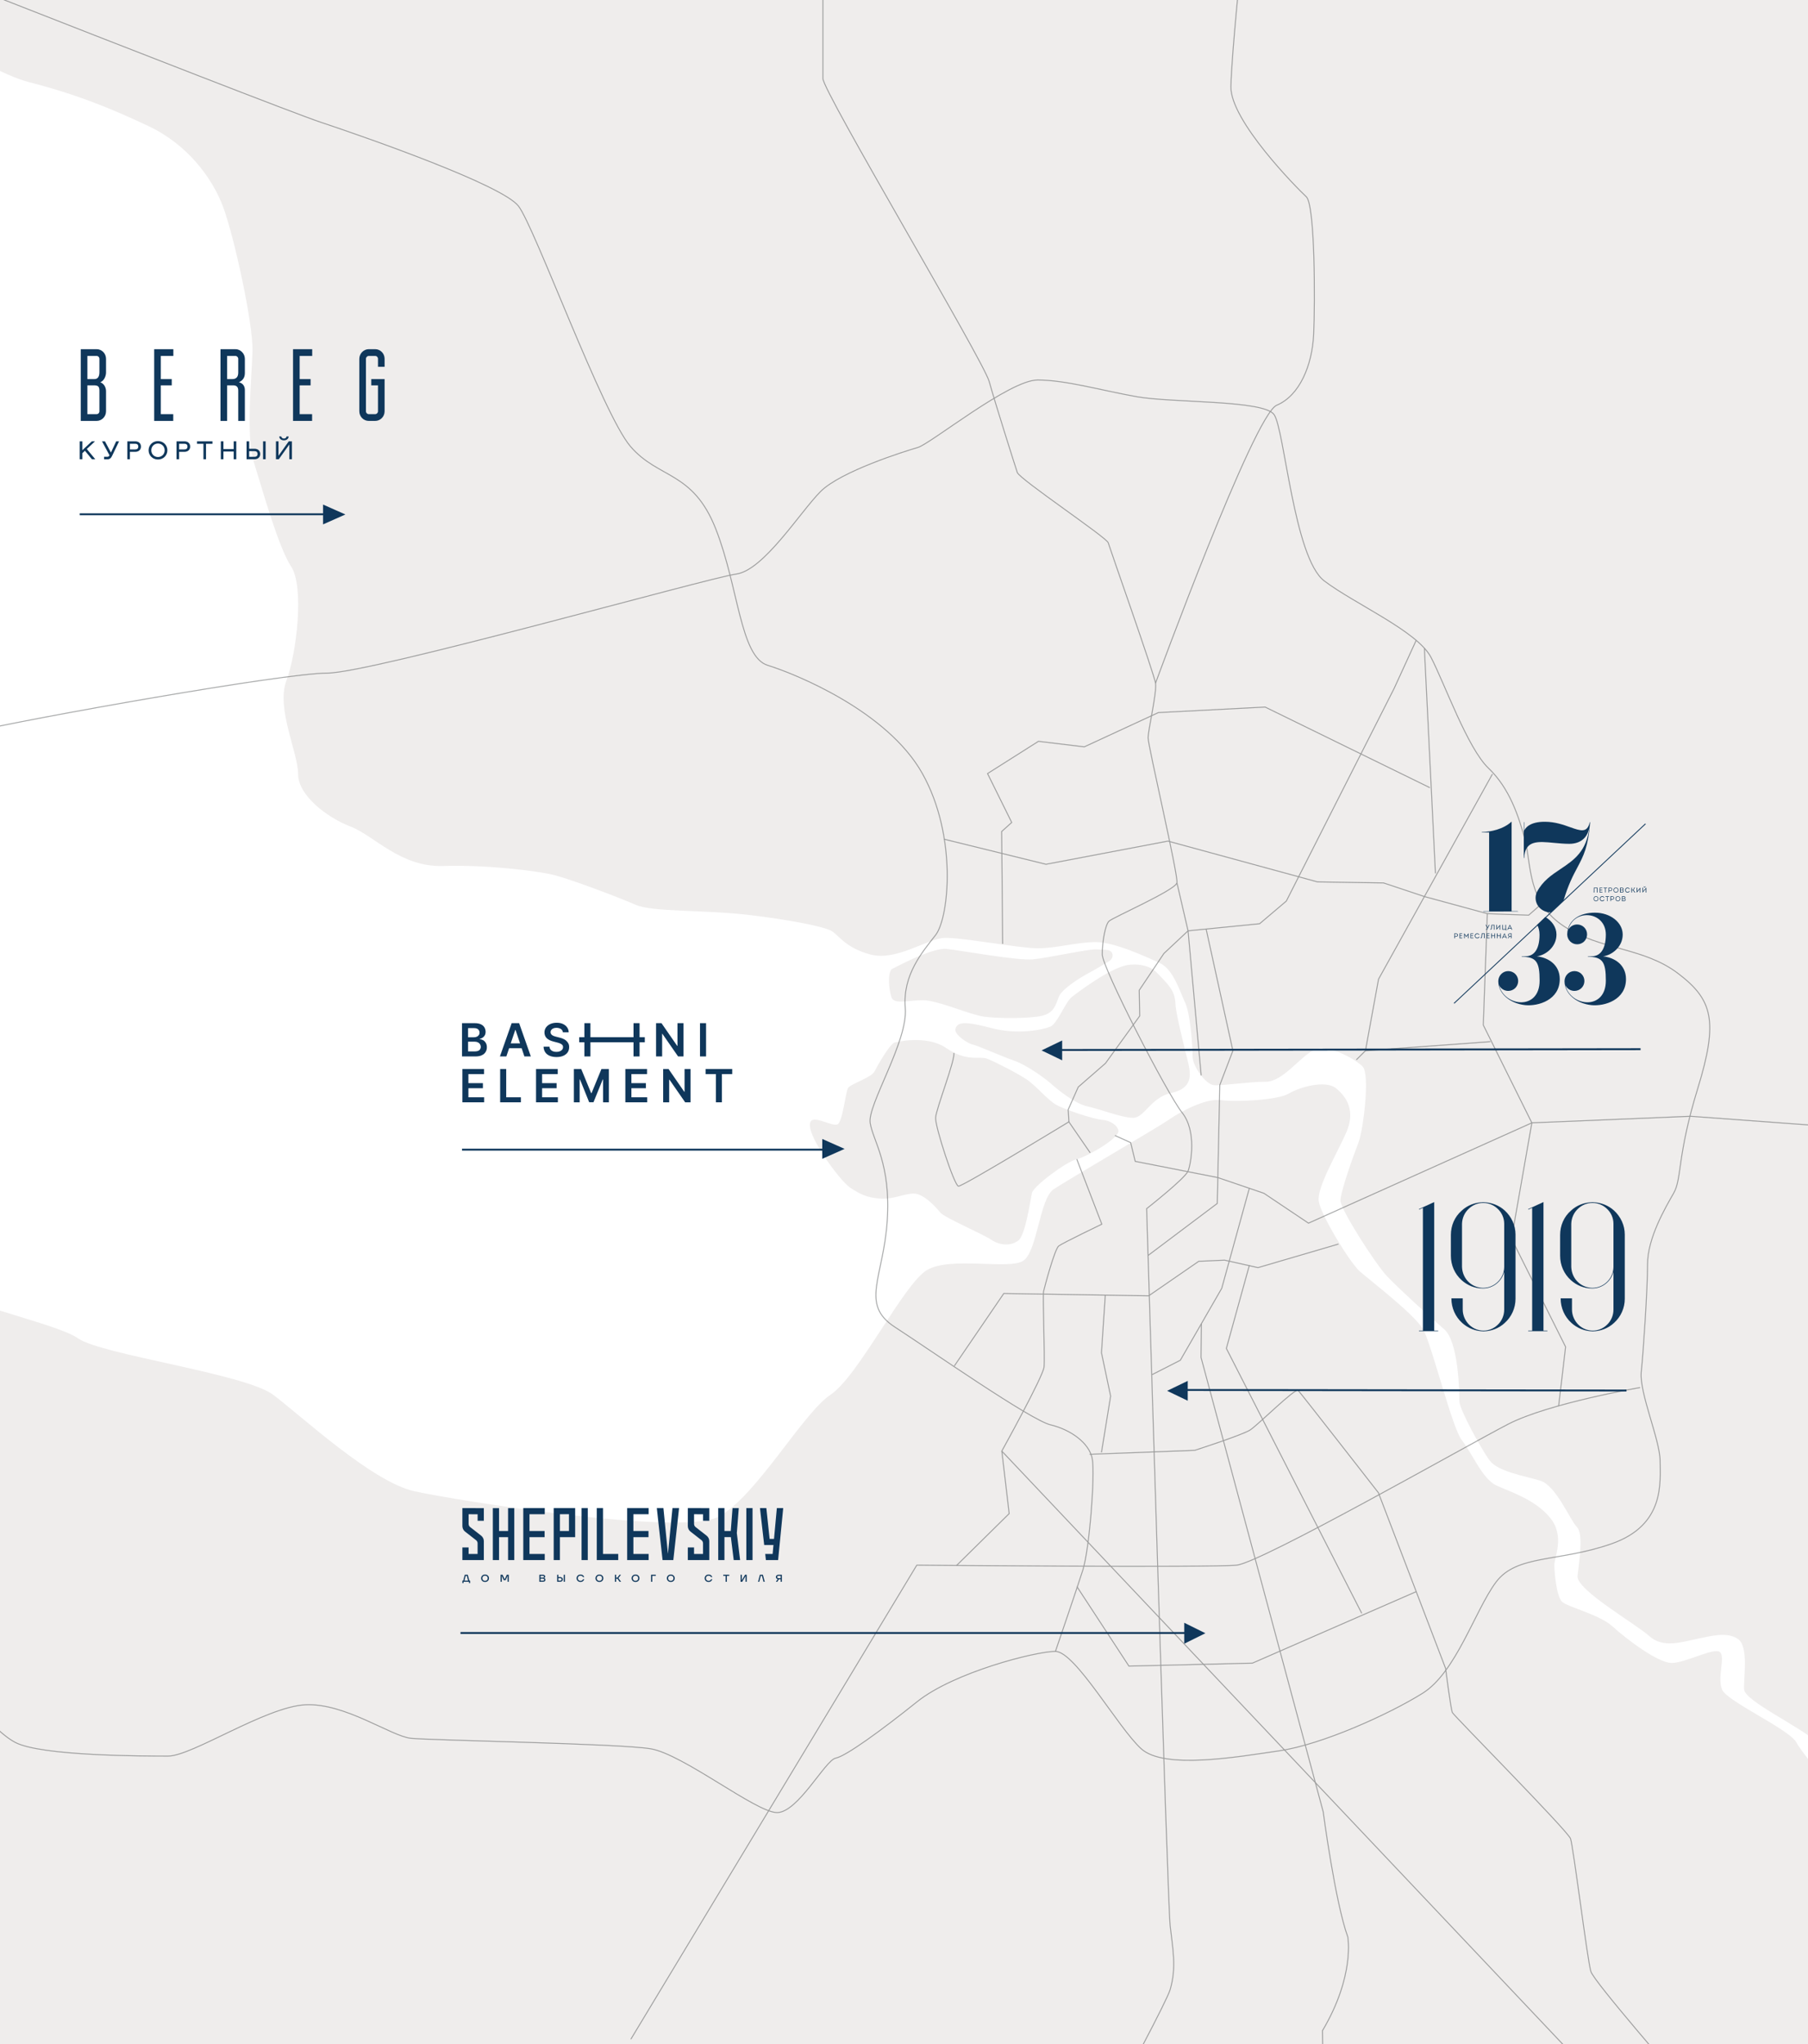 <svg width="958" height="1083" viewBox="0 0 958 1083" fill="none" xmlns="http://www.w3.org/2000/svg">
<rect x="0" y="0" width="958" height="1083" fill="#808080" stroke="none"/>
<g clip-path="url(#clip0_814_1308)">
<rect width="958" height="1083" fill="white"/>
<g opacity="0.5">
<path d="M-810.919 483.5C-810.919 483.5 -678.847 507.175 -651.432 508.426C-624.016 509.677 -559.231 533.353 -529.324 544.559C-499.418 555.776 -391.017 555.777 -372.328 563.25C-353.637 570.725 -318.748 588.177 -303.801 605.618C-288.852 623.058 -258.945 631.784 -248.981 630.544C-239.016 629.293 -186.687 616.836 -159.271 623.069C-131.856 629.304 -79.528 652.979 -53.364 671.671C-27.199 690.363 28.872 700.329 41.328 709.054C53.785 717.78 129.797 727.746 144.746 738.964C159.693 750.181 197.073 785.074 219.507 790.057C241.94 795.041 360.303 813.733 380.234 803.767C400.165 793.8 425.09 748.941 440.037 738.964C454.985 728.998 478.657 680.397 491.126 672.922C503.582 665.447 534.74 672.922 542.213 667.938C549.687 662.956 550.775 635.088 558.313 630.05C565.864 625.023 613.807 597.1 619.523 593.106C625.211 589.11 638.899 581.702 646.885 582.843C654.857 583.984 677.098 582.843 682.8 579.418C688.516 575.994 702.189 572.009 707.891 576.564C713.593 581.13 718.147 588.54 713.594 599.372C709.026 610.206 697.622 629.019 698.757 636.439C699.906 643.847 715.282 668.938 720.43 673.503C725.565 678.069 749.494 696.312 754.062 704.292C758.629 712.271 769.465 756.745 774.586 763.023C779.707 769.301 785.423 783.548 792.827 786.973C800.232 790.397 813.352 794.382 821.324 804.074C829.31 813.765 823.607 825.169 823.607 829.164C823.607 833.16 824.756 845.693 827.607 848.547C830.458 851.401 847.564 855.386 854.401 861.663C861.252 867.943 878.358 881.048 885.763 881.048C893.167 881.048 908.571 872.497 911.422 875.351C914.273 878.205 909.706 889.037 912.557 895.306C915.422 901.572 948.485 916.4 951.89 923.239C955.322 930.077 995.223 977.976 1000.93 980.258C1006.61 982.542 1036.27 987.096 1043.11 991.092C1049.95 995.088 1073.32 1005.92 1076.75 1006.49C1080.17 1007.06 1096.13 1016.75 1104.1 1016.75C1112.09 1016.75 1126.34 1014.47 1134.9 1019.04C1143.45 1023.6 1154.84 1054.39 1161.12 1054.96C1167.41 1055.53 1165.14 1155.59 1165.14 1155.59H-809.92L-810.919 483.522V483.5Z" fill="#DFDBDA"/>
<path d="M1167 1034.26C1167 1034.26 1158.95 1023.63 1153.44 1017.05C1147.95 1010.45 1134.77 999.466 1124.14 999.466C1113.51 999.466 1092.64 1004.23 1087.52 1001.3C1082.4 998.369 1069.2 994.702 1062.98 993.605C1056.76 992.507 1052.73 983.715 1039.54 981.882C1026.36 980.049 1008.4 975.286 1004.37 970.895C1000.34 966.505 973.979 933.171 964.083 924.006C954.201 914.853 924.528 901.298 924.155 895.074C923.795 888.85 926.729 872.364 920.861 868.336C915.007 864.308 906.218 866.876 898.897 868.336C891.575 869.797 881.306 873.463 873.985 866.876C866.677 860.28 835.178 842.334 835.897 835.014C836.631 827.693 839.191 812.667 835.538 809.011C831.884 805.356 824.549 787.038 816.12 784.469C807.692 781.902 793.768 779.705 789.381 773.845C784.994 767.984 773.272 746.734 773.272 742.344C773.272 737.954 772.912 710.843 765.217 704.247C757.522 697.649 740.678 682.273 734.824 676.038C728.956 669.815 710.272 640.871 710.272 636.109C710.272 631.345 717.234 611.927 719.808 605.342C722.368 598.746 726.022 569.078 721.994 565.05C717.967 561.021 703.684 552.965 696.363 556.258C689.041 559.551 679.879 573.106 670.731 573.106C661.569 573.106 647.66 575.301 643.259 574.939C638.858 574.578 631.896 565.05 631.896 559.551C631.896 554.051 630.803 537.204 627.869 530.98C624.935 524.758 621.641 513.398 614.319 510.104C606.998 506.812 590.515 499.118 580.619 499.118C570.732 499.118 559.746 502.41 549.857 502.41C539.968 502.41 509.569 496.549 500.415 496.912C491.263 497.274 475.141 509.369 461.224 505.703C447.308 502.037 444.016 494.717 439.976 492.883C435.949 491.051 421.659 487.758 397.493 484.827C373.314 481.897 345.856 483.367 336.691 479.328C327.539 475.299 302.263 465.773 293.472 463.578C284.68 461.383 257.585 458.078 234.866 458.815C212.159 459.549 198.243 442.702 185.786 437.938C173.33 433.175 157.953 421.452 157.953 410.103C157.953 398.755 146.232 375.31 151.731 360.656C157.23 346.004 161.257 310.838 154.3 300.224C147.341 289.61 138.912 258.833 134.522 244.915C130.132 230.998 133.425 200.233 133.786 185.942C134.149 171.652 124.26 126.233 118.4 110.12C112.539 94.008 98.986 76.424 78.847 66.897C58.707 57.37 40.752 50.049 15.115 43.453C-10.523 36.856 -68.755 -5.631 -99.518 -7.464C-130.281 -9.297 -185.221 -27.605 -205.372 -28.341C-225.511 -29.076 -275.687 -34.202 -285.215 -39.701C-294.741 -45.2 -323.308 -55.451 -347.475 -47.757C-371.652 -40.063 -385.931 -25.048 -400.582 -15.159C-415.234 -5.269 -462.844 -2.339 -473.83 7.188C-484.815 16.715 -503.495 46.01 -521.077 46.383C-538.658 46.745 -614.473 43.815 -644.5 44.924C-674.539 46.021 -810.782 36.867 -810.782 36.867L-812 -226.127L1290.54 -224.908L1291.68 925.269C1291.68 925.269 1484.01 1012.9 1354.65 981.882C1336.59 987.908 1334.58 991.256 1334.58 1001.3C1334.58 1011.34 1211.36 1016.13 1207.35 1020.14C1203.32 1024.16 1181.74 1032.69 1175.23 1032.69C1168.69 1032.69 1167 1034.26 1167 1034.26Z" fill="#DFDBDA"/>
<path d="M472.352 513.551C472.352 513.551 493.732 501.938 501.392 502.728C509.053 503.518 539.146 509.061 547.322 508.271C555.509 507.481 576.578 502.728 581.076 502.991C581.989 503.046 585.754 503.167 586.847 503.331C590.127 503.803 590.446 507.59 587.608 509.292C583.623 511.695 579.083 514.374 576.619 515.668C571.609 518.315 562.633 524.12 561.052 528.083C559.472 532.045 558.681 536.534 552.337 538.114C546.005 539.695 529.104 539.695 521.455 538.641C513.794 537.588 496.904 529.926 488.979 529.926C481.056 529.926 473.669 532.297 472.352 528.346C471.036 524.395 470.245 516.207 472.352 513.562V513.551Z" fill="#DFDBDA"/>
<path d="M597.061 511.323C597.061 511.323 607.261 509.324 613.06 515.395C618.873 521.465 622.568 524.637 622.831 531.759C623.094 538.882 629.959 563.173 630.236 566.345C630.499 569.517 631.813 576.641 620.728 579.022C609.642 581.404 606.473 592.226 600.397 592.226C594.335 592.226 582.446 587.473 576.108 586.156C569.78 584.839 560.397 577.299 557.367 574.544C553.526 571.042 543.747 564.237 537.832 562.129C529.381 559.122 518.034 553.942 515.389 553.416C512.744 552.888 505.489 548.047 506.235 545.173C507.255 541.264 511.427 541.001 525.42 544.701C539.412 548.399 552.879 545.491 556.567 543.91C560.265 542.33 564.544 530.805 567.981 528.159C571.416 525.514 587.29 513.429 597.061 511.323Z" fill="#DFDBDA"/>
<path d="M473.927 552.361C473.927 552.361 490.554 547.872 501.385 555.27C512.207 562.667 519.077 559.495 522.765 560.813C526.463 562.13 538.338 568.21 543.617 571.634C548.896 575.071 554.965 582.72 559.718 585.366C564.469 588.011 579.775 593.027 584.01 593.29C588.231 593.554 592.259 596.276 592.618 599.108C593.13 603.015 576.08 612.827 570.539 614.145C564.997 615.461 547.568 628.402 546.778 632.101C545.987 635.8 543.343 654.284 539.656 657.18C535.956 660.09 530.152 660.09 525.399 656.917C520.646 653.745 500.321 645.041 498.203 642.397C496.096 639.752 489.488 632.364 484.21 632.364C478.931 632.364 473.388 635.536 466.255 635.01C459.132 634.483 455.697 632.639 450.418 629.203C445.14 625.768 425.131 598.877 429.828 593.828C432.166 591.315 441.177 597 443.822 595.671C446.467 594.355 448.047 578.517 449.365 576.398C450.681 574.291 461.777 570.855 463.357 567.683C464.938 564.511 471.282 553.426 473.916 552.372L473.927 552.361Z" fill="#DFDBDA"/>
</g>
<g opacity="0.5">
<path d="M-226.971 663.712C-226.971 663.712 -199.764 526.677 -195.878 508.216C-191.993 489.755 -157.981 405.197 -145.349 404.231C-132.718 403.265 -42.339 394.517 -14.166 387.712C14.018 380.906 150.063 356.617 173.385 356.617C196.707 356.617 375.51 306.083 390.084 304.142C404.659 302.199 424.096 271.104 434.785 260.413C445.475 249.723 479.487 239.033 486.29 237.09C493.095 235.147 534.81 201.33 549.781 201.33C564.75 201.33 583.595 206.873 602.445 210.199C621.295 213.524 669.527 211.866 675.077 219.627C680.613 227.387 685.609 295.58 701.691 307.775C717.76 319.969 751.031 334.392 758.228 348.243C765.438 362.105 777.631 396.482 788.717 407.007C799.803 417.545 804.799 432.516 808.121 445.258C811.442 458.013 809.228 477.968 828.632 490.721C848.035 503.475 870.76 501.807 889.057 515.669C907.353 529.531 910.675 540.617 899.589 576.651C888.517 612.686 891.271 624.331 886.843 632.091C882.414 639.851 872.975 655.93 872.975 669.792C872.975 683.656 870.76 715.814 869.653 726.9C868.546 737.986 879.632 762.934 879.632 774.031C879.632 785.128 882.414 807.847 854.125 817.825C825.85 827.802 803.678 823.368 792.592 838.34C781.507 853.31 771.528 886.018 753.785 897.104C736.042 908.19 700.57 924.269 677.831 927.595C655.106 930.921 616.866 937.572 604.659 926.486C592.466 915.401 569.733 874.921 559.198 874.921C548.661 874.921 505.42 886.007 486.016 901.538C466.613 917.059 448.318 930.373 442.775 931.481C437.233 932.59 422.823 960.314 411.727 960.314C400.632 960.314 361.834 929.264 344.648 926.497C327.461 923.721 228.226 922.063 217.701 920.955C207.166 919.846 182.778 902.109 161.707 903.217C140.647 904.326 101.839 930.382 89.086 930.382C76.334 930.382 22.008 930.382 8.146 923.172C-5.715 915.961 -27.336 886.577 -28.994 876.041C-30.662 865.505 -40.078 817.276 -52.831 807.847C-65.584 798.42 -73.892 787.894 -112.15 786.225C-150.398 784.557 -200.29 747.415 -209.168 741.323C-218.037 735.221 -235.399 703.653 -226.993 663.723L-226.971 663.712Z" stroke="#484B4C" stroke-width="0.5" stroke-miterlimit="10"/>
<path d="M-172.789 -68.865C-172.789 -68.865 143.674 55.997 169.63 64.657C195.585 73.306 266.056 98.034 274.703 109.164C283.351 120.294 319.207 219.198 334.044 236.506C348.884 253.816 367.09 249.393 379.218 280.113C391.345 310.835 392.168 347.946 406.754 352.478C421.34 357 470.134 376.625 488.737 409.827C507.35 443.029 502.817 486.286 495.782 495.34C488.737 504.395 478.178 516.469 479.682 534.074C481.185 551.68 459.565 585.387 461.069 594.937C462.572 604.496 472.131 616.57 470.123 646.742C468.115 676.926 455.537 691.008 474.151 703.082C492.764 715.155 546.081 752.374 556.638 754.888C567.197 757.401 577.256 764.448 578.778 772.999C580.273 781.548 577.269 820.787 573.754 831.85C570.225 842.914 559.229 874.932 559.229 874.932" stroke="#484B4C" stroke-width="0.5" stroke-miterlimit="10"/>
<path d="M536.308 1211.17C536.308 1211.17 616.562 1065.87 620.022 1054.1C623.482 1042.34 621.406 1032.66 620.022 1020.2C618.638 1007.74 607.566 640.346 607.566 640.346C607.566 640.346 627.924 624.365 629.502 620.446C631.066 616.527 634.194 599.295 626.374 589.505C618.527 579.714 584.065 512.739 584.065 505.693C584.065 498.647 585.643 490.03 587.595 488.065C589.546 486.101 622.831 471.613 623.62 467.705C624.409 463.787 608.341 395.253 608.341 390.94C608.341 386.626 613.046 367.045 612.271 361.952C611.482 356.859 587.982 290.279 587.193 287.536C586.418 284.792 540.204 253.851 539.03 250.327C537.855 246.804 527.287 213.514 524.148 202.155C521.009 190.793 436.03 48.623 436.03 41.576V-3.469" stroke="#484B4C" stroke-width="0.5" stroke-miterlimit="10"/>
<path d="M334.264 1080.39L485.773 829.229C485.773 829.229 642.138 830.612 655.272 829.229C668.42 827.845 777.728 765.568 799.166 754.505C820.618 743.441 869.044 735.133 869.044 735.133" stroke="#484B4C" stroke-width="0.5" stroke-miterlimit="10"/>
<path d="M612.271 361.962C612.271 361.962 664.351 219.791 676.489 214.698C688.626 209.605 695.297 193.548 696.072 177.095C696.847 160.642 696.847 108.561 692.156 104.248C687.464 99.934 651.826 63.911 652.213 45.889C652.601 27.878 658.082 -24.214 658.082 -24.214C658.082 -24.214 665.514 -139.746 657.293 -153.85C649.086 -167.955 611.87 -223.569 611.081 -231" stroke="#484B4C" stroke-width="0.5" stroke-miterlimit="10"/>
<path d="M577.353 770.495L633.045 768.399C633.045 768.399 658.206 760.309 662.399 757.62C666.593 754.921 686.356 735.163 687.851 736.657C689.332 738.15 730.367 790.855 730.367 790.855L765.991 883.986C765.991 883.986 768.69 905.543 769.59 907.344C770.476 909.143 830.666 969.928 832.16 974.12C833.655 978.314 841.156 1038.8 842.942 1044.5C844.741 1050.18 889.651 1101.4 891.16 1103.79C892.641 1106.18 873.445 1134.98 873.445 1134.98" stroke="#484B4C" stroke-width="0.5" stroke-miterlimit="10"/>
<path d="M1004.9 1270L530.823 768.794C530.823 768.794 552.674 729.369 553.201 724.277C553.739 719.173 552.4 686.694 552.938 684.281C553.475 681.866 558.842 661.735 560.993 660.122C563.144 658.509 583.816 648.575 583.816 648.575L570.552 614.133" stroke="#484B4C" stroke-width="0.5" stroke-miterlimit="10"/>
<path d="M577.63 610.732L566.355 594.355C566.355 594.355 509.987 628.71 507.837 628.447C505.685 628.183 495.49 597.044 495.753 592.205C496.016 587.363 506.223 561.603 505.411 557.85" stroke="#484B4C" stroke-width="0.5" stroke-miterlimit="10"/>
<path d="M590.777 601.598L599.095 605.364L601.517 615.297L645.265 623.881L669.693 632.2L693.318 648.038L811.677 594.893L895.7 591.402L972.456 597.044L982.656 620.39L995.264 635.427L1016.47 638.379L1051.09 617.174" stroke="#484B4C" stroke-width="0.5" stroke-miterlimit="10"/>
<path d="M505.651 723.716L531.86 685.312L608.659 686.53L635.177 668.244L648.892 667.641L666.566 671.603L709.221 659.102" stroke="#484B4C" stroke-width="0.5" stroke-miterlimit="10"/>
<path d="M610.472 728.283L625.419 720.665L636.588 701.271L647.355 682.568L661.984 629.533" stroke="#484B4C" stroke-width="0.5" stroke-miterlimit="10"/>
<path d="M636.588 701.271L636.381 719.14L701.11 959.864C701.11 959.864 707.421 1007.62 714.134 1026.16C714.134 1026.16 718.078 1046.68 700.723 1075.88L702.37 1191.16" stroke="#484B4C" stroke-width="0.5" stroke-miterlimit="10"/>
<path d="M662.025 670.254L649.805 714.41L721.537 854.738" stroke="#484B4C" stroke-width="0.5" stroke-miterlimit="10"/>
<path d="M750.312 843.299L663.605 881.144L598.183 882.714L570.592 840.545" stroke="#484B4C" stroke-width="0.5" stroke-miterlimit="10"/>
<path d="M530.834 768.795L534.73 801.91L506.744 829.503" stroke="#484B4C" stroke-width="0.5" stroke-miterlimit="10"/>
<path d="M585.656 686.092L583.636 716.714L588.48 739.676L583.636 769.497" stroke="#484B4C" stroke-width="0.5" stroke-miterlimit="10"/>
<path d="M608.424 665.084L644.989 637.589L646.332 574.84L653.265 556.686L639.121 492.346" stroke="#484B4C" stroke-width="0.5" stroke-miterlimit="10"/>
<path d="M566.369 594.355L565.984 587.922L571.318 575.915L585.74 563.359L603.898 538.267L603.635 524.646L616.713 505.154L629.515 493.146L667.423 489.402L681.581 477.395L738.713 364.717L750.463 339.088" stroke="#484B4C" stroke-width="0.5" stroke-miterlimit="10"/>
<path d="M636.463 569.771L629.516 493.147L623.62 467.705" stroke="#484B4C" stroke-width="0.5" stroke-miterlimit="10"/>
<path d="M754.726 343.359L760.594 462.711" stroke="#484B4C" stroke-width="0.5" stroke-miterlimit="10"/>
<path d="M790.779 410.113L730.437 518.774L723.503 556.685L718.687 561.492" stroke="#484B4C" stroke-width="0.5" stroke-miterlimit="10"/>
<path d="M723.489 556.686L789.686 551.879" stroke="#484B4C" stroke-width="0.5" stroke-miterlimit="10"/>
<path d="M788.094 484.07L754.726 474.992L733.094 467.782L698.12 467.243L618.831 445.621L554.233 457.903L500.04 444.557" stroke="#484B4C" stroke-width="0.5" stroke-miterlimit="10"/>
<path d="M531.278 500.081L530.739 440.549L536.073 435.741L523.266 409.838L550.231 392.759L574.516 395.691L613.767 377.535L670.358 374.605L757.661 417.324" stroke="#484B4C" stroke-width="0.5" stroke-miterlimit="10"/>
<path d="M825.863 744.989L829.558 713.575L800.909 656.271L811.677 594.893L785.948 543.075L788.08 484.07L809.974 484.871L816.382 479.262" stroke="#484B4C" stroke-width="0.5" stroke-miterlimit="10"/>
</g>
<path d="M248.187 576.541H255.871V573.854H248.187V569.07H256.488V566.383H245V584.012H256.538V581.349H248.187V576.541Z" fill="#0F375B"/>
<path d="M268.224 566.383H265.012V584.012H276.006V581.349H268.224V566.383Z" fill="#0F375B"/>
<path d="M287.248 576.541H294.932V573.854H287.248V569.07H295.525V566.383H284.036V584.012H295.599V581.349H287.248V576.541Z" fill="#0F375B"/>
<path d="M313.437 579.155H313.239L307.977 566.383H304.073V584.012H307.137V571.881H307.31L312.177 583.963H314.475L319.367 571.906H319.539V584.012H322.603V566.383H318.675L313.437 579.155Z" fill="#0F375B"/>
<path d="M334.56 576.541H342.244V573.854H334.56V569.07H342.837V566.383H331.349V584.012H342.911V581.349H334.56V576.541Z" fill="#0F375B"/>
<path d="M362.726 578.415H362.553L354.252 566.383H351.386V584.012H354.573V572.004H354.721L363.047 584.012H365.888V566.383H362.726V578.415Z" fill="#0F375B"/>
<path d="M373.869 566.383V569.07H379.329V584.012H382.516V569.07H387.977V566.383H373.869Z" fill="#0F375B"/>
<path fill-rule="evenodd" clip-rule="evenodd" d="M42.789 185V223H51.188C53.952 223 56.185 220.72 56.185 217.897V207.257C56.185 205.411 55.228 203.294 53.155 202.534C55.228 201.666 56.185 199.169 56.185 197.323V190.103C56.185 187.28 53.952 185 51.188 185H42.789ZM49.965 200.851H46.297V188.583H51.188C52.038 188.583 52.676 189.289 52.676 190.103V197.16C52.676 199.223 52.038 200.851 49.965 200.851ZM46.297 204.163H49.593C51.56 204.163 52.676 204.434 52.676 206.877V217.897C52.676 218.766 52.038 219.417 51.188 219.417H46.297V204.163ZM91.855 188.583V185H81.702V223H91.802V219.417H85.21V204.163H91.004V200.851H85.21V188.583H91.855ZM120.333 188.583V200.851H123.044C125.224 200.851 126.234 199.657 126.234 197.377V190.103C126.234 189.289 125.543 188.583 124.745 188.583H120.333ZM116.825 223V185H124.745C127.457 185 129.742 187.334 129.742 190.103V197.594C129.742 199.874 128.839 201.449 126.606 202.534C128.732 203.023 129.742 204.651 129.742 206.606V223H126.234V206.877C126.234 205.031 125.33 204.163 123.576 204.163H120.333V223H116.825ZM165.424 188.583V185H155.271V223H165.37V219.417H158.779V204.163H164.573V200.851H158.779V188.583H165.424ZM203.789 194.337H200.28V190.103C200.28 189.289 199.643 188.583 198.793 188.583H195.391C194.593 188.583 193.902 189.289 193.902 190.103V217.897C193.902 218.766 194.593 219.417 195.391 219.417H198.793C199.59 219.417 200.28 218.766 200.28 217.897V204.161H196.73V200.849H203.789V217.897C203.789 220.72 201.556 223 198.793 223H195.391C192.626 223 190.393 220.72 190.393 217.897V190.103C190.393 187.334 192.679 185 195.391 185H198.793C201.556 185 203.789 187.28 203.789 190.103V194.337Z" fill="#0F375B"/>
<path d="M45.002 238.822L43.611 240.111V243.311H42.248V233.818H43.611V238.538L48.67 233.818H50.347L45.984 237.887L50.483 243.311H48.697L45.002 238.822Z" fill="#0F375B"/>
<path d="M63.094 233.818L59.277 241.752C58.758 242.796 58.077 243.352 56.85 243.352C56.481 243.352 55.718 243.325 55.132 243.311V242.009H56.754C57.436 242.009 57.654 241.888 58.009 241.209L54.041 233.818H55.609L58.786 239.758L61.567 233.818L63.094 233.818Z" fill="#0F375B"/>
<path d="M74.697 236.598C74.697 238.172 73.606 239.379 71.643 239.379H68.834V243.311H67.471V233.818H71.643C73.606 233.818 74.697 235.025 74.697 236.598ZM73.265 236.598C73.265 235.608 72.693 235.093 71.602 235.093H68.834V238.117H71.602C72.693 238.117 73.265 237.588 73.265 236.598Z" fill="#0F375B"/>
<path d="M78.731 238.566C78.731 235.813 80.899 233.684 83.708 233.684C86.517 233.684 88.684 235.813 88.684 238.566C88.684 241.319 86.517 243.448 83.708 243.448C80.899 243.448 78.731 241.319 78.731 238.566ZM87.253 238.566C87.253 236.545 85.712 234.986 83.708 234.986C81.704 234.986 80.163 236.545 80.163 238.566C80.163 240.587 81.704 242.146 83.708 242.146C85.712 242.146 87.253 240.587 87.253 238.566Z" fill="#0F375B"/>
<path d="M100.763 236.598C100.763 238.172 99.673 239.379 97.709 239.379H94.9V243.311H93.537V233.818H97.709C99.673 233.818 100.763 235.025 100.763 236.598ZM99.332 236.598C99.332 235.608 98.759 235.093 97.668 235.093H94.9V238.117H97.668C98.759 238.117 99.332 237.588 99.332 236.598Z" fill="#0F375B"/>
<path d="M112.57 235.12H109.162V243.311H107.798V235.12H104.39V233.818H112.57V235.12Z" fill="#0F375B"/>
<path d="M125.195 233.818V243.311H123.832V239.216H118.378V243.311H117.015V233.818H118.378V237.914H123.832V233.818H125.195Z" fill="#0F375B"/>
<path d="M137.888 240.531C137.888 242.104 136.798 243.311 134.834 243.311H130.662V233.818H132.026V237.751H134.834C136.798 237.751 137.888 238.958 137.888 240.531ZM136.457 240.518C136.457 239.528 135.884 239.012 134.793 239.012H132.026V242.037H134.793C135.884 242.037 136.457 241.508 136.457 240.518ZM140.751 233.818V243.311H139.388V233.818H140.751Z" fill="#0F375B"/>
<path d="M146.218 233.819H147.581V241.454L152.994 233.819H154.671V243.312H153.308V235.473L147.718 243.312H146.218L146.218 233.819ZM147.936 231.242H149.054C149.149 231.92 149.667 232.341 150.444 232.341C151.222 232.341 151.74 231.92 151.835 231.242H152.953C152.844 232.476 151.876 233.29 150.444 233.29C149.013 233.29 148.045 232.476 147.936 231.242Z" fill="#0F375B"/>
<path d="M183.006 272.569L171.175 277.823V267.315L183.006 272.569Z" fill="#0F375B"/>
<line x1="179.888" y1="272.463" x2="42.248" y2="272.463" stroke="#0F375B"/>
<path d="M447.529 608.686L435.698 613.941V603.432L447.529 608.686Z" fill="#0F375B"/>
<line x1="444.414" y1="609.092" x2="244.803" y2="609.092" stroke="#0F375B"/>
<path d="M638.704 865.301L627.496 870.848V859.755L638.704 865.301Z" fill="#0F375B"/>
<line x1="636.17" y1="865.18" x2="244" y2="865.18" stroke="#0F375B"/>
<path d="M256.021 551.152C255.453 550.807 254.835 550.609 254.218 550.585V550.412C254.786 550.264 255.305 550.042 255.774 549.722C256.244 549.401 256.614 548.982 256.886 548.489C257.158 547.971 257.306 547.379 257.306 546.64C257.306 545.9 257.084 544.988 256.664 544.297C256.244 543.607 255.601 543.064 254.761 542.67C253.921 542.275 252.859 542.078 251.574 542.078H244.805V559.707H251.945C253.304 559.707 254.415 559.51 255.305 559.066C256.194 558.647 256.861 558.08 257.306 557.34C257.751 556.625 257.973 555.787 257.973 554.875C257.973 553.963 257.8 553.223 257.43 552.582C257.059 551.941 256.59 551.472 256.021 551.102V551.152ZM248.017 544.716H251.253C252.192 544.716 252.908 544.938 253.378 545.382C253.847 545.826 254.094 546.393 254.094 547.059C254.094 547.724 253.971 548.02 253.699 548.39C253.452 548.76 253.106 549.056 252.661 549.253C252.217 549.45 251.722 549.549 251.179 549.549H248.017V544.716ZM253.971 556.379C253.452 556.823 252.612 557.045 251.451 557.045H248.017V551.891H251.55C252.217 551.891 252.785 552.015 253.254 552.261C253.724 552.508 254.094 552.828 254.366 553.247C254.613 553.667 254.761 554.135 254.761 554.653C254.761 555.171 254.514 555.935 253.995 556.379H253.971Z" fill="#0F375B"/>
<path d="M271.117 542.078L264.891 559.707H268.3L269.758 555.368H276.404L277.861 559.707H281.271L275.07 542.078H271.117ZM270.623 552.779L273.019 545.678H273.167L275.564 552.779H270.623Z" fill="#0F375B"/>
<path d="M299.949 551.299C299.455 550.904 298.911 550.559 298.293 550.313C297.676 550.041 297.033 549.844 296.366 549.696L294.711 549.277C294.34 549.203 293.995 549.08 293.624 548.957C293.278 548.833 292.932 548.685 292.66 548.488C292.364 548.291 292.142 548.069 291.969 547.798C291.796 547.526 291.722 547.206 291.722 546.836C291.722 546.466 291.845 545.998 292.117 545.653C292.364 545.307 292.735 545.036 293.204 544.839C293.673 544.642 294.242 544.543 294.909 544.543C295.576 544.543 296.638 544.765 297.231 545.184C297.824 545.603 298.17 546.195 298.244 546.935H301.332C301.332 545.948 301.036 545.061 300.492 544.296C299.949 543.532 299.208 542.94 298.269 542.497C297.33 542.053 296.218 541.855 294.958 541.855C293.698 541.855 292.611 542.077 291.647 542.497C290.659 542.94 289.893 543.532 289.325 544.321C288.757 545.11 288.485 546.022 288.485 547.058C288.485 548.094 288.905 549.326 289.745 550.091C290.585 550.855 291.746 551.422 293.179 551.792L295.18 552.31C295.823 552.458 296.366 552.655 296.836 552.852C297.305 553.049 297.676 553.296 297.948 553.617C298.219 553.912 298.343 554.307 298.343 554.751C298.343 555.195 298.195 555.688 297.898 556.082C297.602 556.452 297.182 556.748 296.663 556.97C296.144 557.192 295.526 557.29 294.835 557.29C294.143 557.29 293.575 557.192 293.031 556.995C292.487 556.797 292.067 556.501 291.722 556.082C291.376 555.663 291.203 555.17 291.153 554.554H288.016C288.065 555.712 288.362 556.723 288.93 557.537C289.498 558.351 290.289 558.967 291.302 559.386C292.315 559.805 293.5 560.027 294.884 560.027C296.268 560.027 297.503 559.805 298.491 559.362C299.479 558.918 300.245 558.301 300.789 557.537C301.308 556.748 301.579 555.836 301.579 554.825C301.579 553.814 301.431 553.395 301.159 552.828C300.863 552.26 300.492 551.767 299.998 551.373L299.949 551.299Z" fill="#0F375B"/>
<path d="M338.886 542.078H335.675V549.524H312.846V542.078H309.659V549.524H306.892V552.212H309.659V559.707H312.846V552.212H335.675V559.707H338.886V552.212H341.654V549.524H338.886V542.078Z" fill="#0F375B"/>
<path d="M358.973 554.086H358.8L350.499 542.078H347.633V559.707H350.845V547.7H350.968L359.294 559.707H362.16V542.078H358.973V554.086Z" fill="#0F375B"/>
<path d="M374.118 542.078H370.906V559.707H374.118V542.078Z" fill="#0F375B"/>
<path d="M551.883 556.509L562.804 561.763V551.254L551.883 556.509Z" fill="#0F375B"/>
<line x1="560.776" y1="556.299" x2="869.278" y2="555.865" stroke="#0F375B"/>
<path d="M618.421 736.866L629.342 742.12V731.612L618.421 736.866Z" fill="#0F375B"/>
<line x1="625.905" y1="736.418" x2="861.807" y2="736.705" stroke="#0F375B"/>
<path d="M860.914 654.082C860.914 649.23 858.82 644.662 855.205 641.332C852.16 638.573 848.163 637.05 843.977 636.955H843.786C843.691 636.955 843.596 636.955 843.596 636.955C839.409 637.05 835.413 638.573 832.368 641.427C828.657 644.662 826.659 649.325 826.659 654.273V665.31C826.659 670.258 828.657 674.92 832.368 678.251C835.413 681.01 839.409 682.628 843.596 682.628H843.691C849.115 682.628 853.682 678.822 854.919 673.779V688.147V693.856C854.919 696.996 853.587 700.04 851.208 702.134C849.21 703.942 846.641 704.988 843.977 704.988C841.217 704.988 838.648 703.942 836.65 702.134C834.366 700.04 832.939 696.996 832.939 693.856V687.861H826.945V688.051C826.945 692.904 829.038 697.662 832.654 700.897C835.794 703.751 839.79 705.274 843.977 705.369C848.068 705.274 852.16 703.751 855.205 700.897C858.82 697.662 860.914 692.999 860.914 688.147V654.082ZM843.691 682.342H843.596C840.932 682.247 838.363 681.296 836.365 679.488C833.986 677.394 832.654 674.35 832.559 671.21V648.373C832.654 645.233 833.986 642.284 836.365 640.19C838.363 638.382 840.932 637.336 843.596 637.336C843.596 637.336 843.691 637.336 843.786 637.336H843.977C846.641 637.336 849.21 638.382 851.208 640.19C853.587 642.284 854.919 645.233 854.919 648.373V654.082V671.305C854.824 677.394 849.781 682.342 843.691 682.342Z" fill="#0F375B"/>
<path d="M817.835 704.988V636.859L809.747 640.57L809.842 640.856L811.84 639.904V704.988H809.747V705.273H819.928V704.988H817.835Z" fill="#0F375B"/>
<path d="M803.023 654.082C803.023 649.23 800.93 644.662 797.314 641.332C794.269 638.573 790.273 637.05 786.086 636.955H785.896C785.801 636.955 785.705 636.955 785.705 636.955C781.519 637.05 777.522 638.573 774.478 641.427C770.767 644.662 768.769 649.325 768.769 654.273V665.31C768.769 670.258 770.767 674.92 774.478 678.251C777.522 681.01 781.519 682.628 785.705 682.628H785.801C791.224 682.628 795.792 678.822 797.029 673.779V688.147V693.856C797.029 696.996 795.696 700.04 793.318 702.134C791.319 703.942 788.75 704.988 786.086 704.988C783.327 704.988 780.758 703.942 778.759 702.134C776.476 700.04 775.049 696.996 775.049 693.856V687.861H769.054V688.051C769.054 692.904 771.147 697.662 774.763 700.897C777.903 703.751 781.899 705.274 786.086 705.369C790.178 705.274 794.269 703.751 797.314 700.897C800.93 697.662 803.023 692.999 803.023 688.147V654.082ZM785.801 682.342H785.705C783.041 682.247 780.472 681.296 778.474 679.488C776.095 677.394 774.763 674.35 774.668 671.21V648.373C774.763 645.233 776.095 642.284 778.474 640.19C780.472 638.382 783.041 637.336 785.705 637.336C785.705 637.336 785.801 637.336 785.896 637.336H786.086C788.75 637.336 791.319 638.382 793.318 640.19C795.696 642.284 797.029 645.233 797.029 648.373V654.082V671.305C796.933 677.394 791.89 682.342 785.801 682.342Z" fill="#0F375B"/>
<path d="M759.945 704.988V636.859L751.857 640.57L751.953 640.856L753.951 639.904V704.988H751.857V705.273H762.039V704.988H759.945Z" fill="#0F375B"/>
<path d="M871.755 436.275L770.293 531.414L770.607 531.747L872.068 436.608L871.755 436.275Z" fill="#0F375B"/>
<path d="M861.054 476.693C861.054 476.328 860.734 476.237 860.367 476.237H859.726V477.15H860.459C860.825 477.15 861.054 477.013 861.054 476.693ZM860.413 475.141H859.726V476.008H860.367C860.688 476.008 860.917 475.917 860.917 475.598C860.917 475.278 860.734 475.141 860.413 475.141ZM861.238 475.552C861.238 475.78 861.146 476.008 860.871 476.1C861.146 476.191 861.329 476.419 861.329 476.693C861.329 477.15 861.008 477.424 860.505 477.424H859.405V474.867H860.413C860.917 474.867 861.238 475.095 861.238 475.552ZM856.244 476.145C856.244 476.785 856.656 477.195 857.252 477.195C857.802 477.195 858.26 476.785 858.26 476.145C858.26 475.506 857.847 475.095 857.252 475.095C856.702 475.095 856.244 475.552 856.244 476.145ZM858.535 476.145C858.535 476.922 857.985 477.469 857.252 477.469C856.519 477.469 855.969 476.967 855.969 476.145C855.969 475.324 856.565 474.822 857.252 474.822C857.939 474.822 858.535 475.369 858.535 476.145ZM853.633 476.328H854.366C854.687 476.328 854.961 476.1 854.961 475.735C854.961 475.369 854.732 475.141 854.366 475.141C854.137 475.141 853.908 475.141 853.633 475.141V476.328ZM853.633 477.424H853.312V474.867C853.633 474.867 853.999 474.867 854.32 474.867C854.87 474.867 855.236 475.232 855.236 475.735C855.236 476.237 854.87 476.602 854.32 476.602H853.587V477.424H853.633ZM851.48 475.141H850.701V474.867H852.579V475.141H851.8V477.424H851.526V475.141H851.48ZM847.677 476.145C847.677 475.324 848.273 474.822 848.96 474.822C849.464 474.822 849.968 475.095 850.105 475.643H849.83C849.693 475.278 849.372 475.141 849.006 475.141C848.41 475.141 847.998 475.552 847.998 476.145C847.998 476.739 848.41 477.15 848.96 477.15C849.372 477.15 849.693 476.967 849.83 476.602H850.105C849.968 477.195 849.464 477.469 848.96 477.469C848.273 477.469 847.677 476.967 847.677 476.145ZM844.654 476.145C844.654 476.785 845.066 477.195 845.662 477.195C846.211 477.195 846.669 476.785 846.669 476.145C846.669 475.506 846.257 475.095 845.662 475.095C845.112 475.095 844.654 475.552 844.654 476.145ZM846.944 476.145C846.944 476.922 846.395 477.469 845.662 477.469C844.929 477.469 844.379 476.967 844.379 476.145C844.379 475.324 844.974 474.822 845.662 474.822C846.349 474.822 846.944 475.369 846.944 476.145ZM870.4 472.858H870.308V470.302H870.629V471.489L870.583 472.219L872.232 470.302H872.324V472.858H872.003V471.626L872.049 470.941L870.4 472.858ZM870.858 469.663C870.904 469.982 871.133 470.165 871.408 470.165C871.728 470.165 871.957 469.982 871.957 469.663C871.912 469.663 871.82 469.663 871.774 469.617C871.728 469.8 871.591 469.891 871.408 469.891C871.224 469.891 871.087 469.8 871.041 469.617L870.858 469.663ZM868.98 470.941L867.285 472.858H867.193V470.302H867.514V471.489L867.468 472.219L869.117 470.302H869.209V472.858H868.888V471.626L868.98 470.941ZM864.719 470.302V471.489C864.948 471.489 865.177 471.489 865.315 471.398C865.498 471.306 865.59 471.032 865.635 470.758C865.727 470.439 865.91 470.211 866.368 470.302V470.485C866.094 470.439 865.956 470.576 865.91 470.85C865.819 471.124 865.727 471.398 865.544 471.535L866.46 472.813V472.858H866.094L865.269 471.672C865.132 471.717 864.857 471.717 864.719 471.717V472.858H864.399V470.302C864.399 470.302 864.719 470.302 864.719 470.302ZM861.1 471.58C861.1 470.758 861.696 470.256 862.383 470.256C862.887 470.256 863.391 470.53 863.528 471.078H863.253C863.116 470.713 862.795 470.576 862.429 470.576C861.833 470.576 861.421 470.987 861.421 471.58C861.421 472.174 861.833 472.585 862.383 472.585C862.795 472.585 863.116 472.402 863.253 472.037H863.528C863.391 472.63 862.887 472.904 862.383 472.904C861.696 472.904 861.1 472.402 861.1 471.58ZM860.046 472.128C860.046 471.763 859.726 471.672 859.359 471.672H858.718V472.585H859.451C859.817 472.585 860.046 472.448 860.046 472.128ZM859.405 470.576H858.718V471.443H859.359C859.68 471.443 859.909 471.352 859.909 471.032C859.955 470.713 859.726 470.576 859.405 470.576ZM860.23 470.987C860.23 471.215 860.138 471.443 859.863 471.535C860.138 471.626 860.321 471.854 860.321 472.128C860.321 472.585 860.001 472.858 859.497 472.858H858.397V470.302H859.405C859.909 470.302 860.23 470.53 860.23 470.987ZM855.236 471.58C855.236 472.219 855.649 472.63 856.244 472.63C856.794 472.63 857.252 472.219 857.252 471.58C857.252 470.941 856.84 470.53 856.244 470.53C855.694 470.53 855.236 470.987 855.236 471.58ZM857.527 471.58C857.527 472.356 856.977 472.904 856.244 472.904C855.511 472.904 854.961 472.402 854.961 471.58C854.961 470.758 855.557 470.256 856.244 470.256C856.977 470.256 857.527 470.804 857.527 471.58ZM852.671 471.763H853.404C853.724 471.763 853.999 471.535 853.999 471.169C853.999 470.804 853.77 470.576 853.404 470.576C853.175 470.576 852.946 470.576 852.671 470.576V471.763ZM852.671 472.858H852.35V470.302C852.671 470.302 853.037 470.302 853.358 470.302C853.908 470.302 854.274 470.667 854.274 471.169C854.274 471.672 853.908 472.037 853.358 472.037H852.625V472.858H852.671ZM850.472 470.576H849.693V470.302H851.571V470.576H850.793V472.858H850.518L850.472 470.576ZM849.006 470.302V470.576H847.815V471.398H848.96V471.672H847.815V472.585H849.052V472.858H847.54V470.302H849.006ZM844.516 470.302H846.486V472.858H846.166V470.576H844.791V472.858H844.471L844.516 470.302Z" fill="#0F375B"/>
<path d="M799.941 495.913H800.674V494.818H799.941C799.621 494.818 799.346 495.046 799.346 495.365C799.346 495.685 799.621 495.913 799.941 495.913ZM798.934 497.055L799.666 496.142C799.3 496.05 799.071 495.776 799.071 495.365C799.071 494.909 799.437 494.544 799.941 494.544H800.949V497.1H800.629V496.187H799.941L799.254 497.1L798.934 497.055ZM797.193 495L796.643 496.187H797.742L797.193 495ZM797.834 496.461H796.551L796.231 497.1H795.91V497.055L797.101 494.544H797.238L798.43 497.055V497.1H798.109L797.834 496.461ZM795.177 497.1H794.856V495.913H793.482V497.1H793.161V494.544H793.528V495.639H794.902V494.544H795.223V497.1H795.177ZM792.153 497.1H791.833V495.913H790.458V497.1H790.138V494.544H790.458V495.639H791.833V494.544H792.153V497.1ZM789.221 494.544V494.818H788.03V495.639H789.176V495.913H788.03V496.826H789.267V497.1H787.755V494.544H789.221ZM785.419 494.818L785.236 496.461C785.19 496.963 785.007 497.146 784.457 497.055V496.826C784.824 496.872 784.869 496.735 784.915 496.415L785.144 494.498H786.702V497.055H786.381V494.772L785.419 494.818ZM781.434 495.822C781.434 495 782.029 494.498 782.716 494.498C783.22 494.498 783.724 494.772 783.862 495.32H783.587C783.449 494.955 783.129 494.818 782.762 494.818C782.166 494.818 781.754 495.229 781.754 495.822C781.754 496.415 782.166 496.826 782.716 496.826C783.129 496.826 783.449 496.644 783.587 496.279H783.907C783.77 496.872 783.266 497.146 782.762 497.146C782.029 497.146 781.434 496.598 781.434 495.822ZM780.655 494.544V494.818H779.464V495.639H780.609V495.913H779.464V496.826H780.701V497.1H779.189V494.544H780.655ZM776.944 495.959L777.998 494.544H778.135V497.1H777.814V495.274L776.99 496.415H776.944L776.119 495.274V497.1H775.799V494.544H775.936L776.944 495.959ZM774.791 494.544V494.818H773.6V495.639H774.745V495.913H773.6V496.826H774.837V497.1H773.325V494.544H774.791ZM770.851 496.005H771.584C771.905 496.005 772.18 495.776 772.18 495.411C772.18 495.046 771.951 494.818 771.584 494.818C771.355 494.818 771.126 494.818 770.851 494.818V496.005ZM770.897 497.1H770.576V494.544C770.897 494.544 771.263 494.544 771.584 494.544C772.134 494.544 772.5 494.909 772.5 495.411C772.5 495.913 772.134 496.279 771.584 496.279H770.897V497.1ZM799.987 490.435L799.437 491.622H800.537L799.987 490.435ZM800.629 491.896H799.346L799.025 492.535H798.704V492.489L799.941 489.979H800.079L801.27 492.489V492.535H800.949L800.629 491.896ZM797.971 492.535H796.047V489.979H796.368V492.261H797.651V489.979H797.971V492.261H798.246V492.946H798.017V492.535H797.971ZM794.673 490.618L792.978 492.535H792.886V489.979H793.207V491.165L793.161 491.896L794.81 489.979H794.902V492.535H794.581V491.302L794.673 490.618ZM790.596 490.252L790.413 491.896C790.367 492.398 790.184 492.581 789.634 492.489V492.261C790 492.307 790.046 492.17 790.092 491.85L790.321 489.979H791.879V492.535H791.558V490.252H790.596ZM787.939 492.033L788.122 491.713L787.16 490.024V489.979H787.481L788.259 491.394L788.947 489.979H789.267V490.024L788.214 492.079C788.03 492.489 787.801 492.718 787.297 492.489L787.343 492.261C787.664 492.398 787.847 492.261 787.939 492.033Z" fill="#0F375B"/>
<path d="M842.546 435.698V435.607H842.363C841.034 441.45 837.553 440.218 832.101 438.3C828.436 436.976 823.947 435.378 818.587 435.378C810.478 435.333 808.188 438.757 807.592 440.126V435.561H807.409V454.598H807.592C808.004 445.057 814.876 445.741 823.443 446.563C826.008 446.791 828.757 447.065 831.506 447.065C837.599 447.065 841.447 443.687 842.226 437.752C840.943 450.991 833.888 455.739 826.833 460.441C822.114 463.591 817.396 466.787 814.418 472.494C812.586 476.1 814.052 481.305 819.091 482.994C820.053 483.313 820.969 483.45 821.839 483.405L828.436 477.196C831.002 468.613 833.567 463.774 835.812 459.574C839.019 453.502 841.584 448.663 842.546 435.698ZM804.523 482.902L804.019 482.72H800.949V435.287C796.506 439.396 789.863 440.72 785.099 440.857V441.039H789.038V482.765H785.969V482.948L804.523 482.902Z" fill="#0F375B"/>
<path d="M843.463 506.641H841.355V506.824C849.189 507.006 850.884 509.608 850.884 519.561C850.884 535.584 831.964 533.393 829.353 521.752C830.086 523.669 832.056 524.993 834.254 524.993C837.186 524.993 839.523 522.665 839.523 519.743C839.523 516.821 837.186 514.493 834.254 514.493C831.368 514.493 829.078 516.821 828.986 519.743C828.986 526.5 835.171 531.613 843.234 532.526C850.289 533.211 861.558 529.741 861.558 518.739C861.558 511.069 855.374 507.28 849.418 506.687C854.228 506.002 859.817 501.619 859.817 495.137C859.817 488.7 853.266 483.541 845.112 483.541C837.37 483.541 830.727 487.102 830.406 495V495.045C830.452 497.967 832.789 500.295 835.675 500.295C838.607 500.295 840.943 497.967 840.943 495.045C840.943 492.124 838.607 489.795 835.675 489.795C833.567 489.795 831.735 490.982 830.91 492.808C833.613 481.167 850.884 482.582 850.884 495.182C850.838 503.445 847.54 506.641 843.463 506.641ZM814.51 489.978C815.289 491.439 815.747 493.174 815.747 495.228C815.747 503.445 812.448 506.641 808.371 506.641H806.264V506.824C814.097 507.006 815.792 509.608 815.792 519.561C815.792 535.584 796.872 533.393 794.261 521.752C794.994 523.669 796.964 524.993 799.163 524.993C802.095 524.993 804.431 522.665 804.431 519.743C804.431 516.821 802.095 514.493 799.163 514.493C796.277 514.493 793.986 516.821 793.895 519.743C793.895 526.5 800.079 531.613 808.142 532.526C815.197 533.211 826.467 529.741 826.467 518.739C826.467 511.069 820.282 507.28 814.326 506.687C819.137 506.002 824.726 501.619 824.726 495.137C824.726 491.302 822.389 487.924 818.816 485.824C817.304 487.284 815.838 488.654 814.51 489.978Z" fill="#0F375B"/>
</g>
<path d="M269.21 811.143H264.429V799.015H261.134V826.535H264.429V814.392H269.21V826.535H272.505V799.015H269.21V811.143ZM277.268 826.535H288.639V823.285H280.563V814.392H288.57V811.143H280.563V802.25H288.639V799.001H277.268V826.535ZM293.385 826.548H296.68V814.392H304.756V799.001H293.385V826.548ZM296.68 802.25H301.475V811.143H296.68V802.25ZM308.153 826.535H311.448V799.001H308.153V826.535ZM319.509 799.001H316.214V826.535H327.585V823.285H319.509V799.001ZM332.316 826.535H343.686V823.285H335.611V814.392H343.618V811.143H335.611V802.25H343.686V799.001H332.316V826.535ZM353.923 823.224L351.518 799.001H348.027L351.073 826.535H356.771L359.818 799.001H356.327L353.923 823.224ZM391.451 799.001H388.146L387.204 811.143H383.859V799.001H380.565V826.535H383.859V814.364H387.266L388.776 826.535H392.16L390.419 812.229L391.451 799.001ZM395.453 826.535H398.748V799.001H395.453V826.535ZM245 799V808.532C245 809.682 245.52 810.747 246.426 811.454L252.256 816.006C252.761 816.4 253.062 817.024 253.062 817.676V823.285H248.295V819.843H245V826.535H256.371V816.521C256.371 815.372 255.851 814.306 254.944 813.599L249.115 809.048C248.61 808.653 248.309 808.029 248.309 807.377V802.251L253.076 802.26V805.707H256.371V799.015H255.529L245 799ZM364.455 799V808.532C364.455 809.682 364.974 810.747 365.88 811.454L371.71 816.006C372.215 816.4 372.517 817.024 372.517 817.676V823.285H367.749V819.843H364.455V826.535H375.825V816.521C375.825 815.372 375.305 814.306 374.399 813.599L368.57 809.048C368.064 808.653 367.763 808.029 367.763 807.377V802.251L372.53 802.26V805.707H375.825V799.015H374.983L364.455 799ZM411.624 799.001L410.124 815.323H407.8L406.06 799.001H402.68L404.922 818.572H409.826L409.393 823.285H405.464L405.829 826.535H412.293L415 799.001H411.624Z" fill="#0F375B"/>
<path d="M245 838.733V837.451H245.444L246.276 834.299H247.857L248.689 837.451H249.133V838.733H248.522V838.039H245.61V838.733H245ZM246.082 837.451H248.023L247.357 834.886H246.748L246.082 837.451Z" fill="#0F375B"/>
<path d="M255.522 837.579C255.126 837.201 254.929 836.731 254.929 836.168C254.929 835.605 255.126 835.135 255.522 834.758C255.917 834.38 256.413 834.191 257.009 834.191C257.604 834.191 258.099 834.38 258.495 834.758C258.891 835.135 259.088 835.605 259.088 836.168C259.088 836.731 258.891 837.201 258.495 837.579C258.099 837.956 257.604 838.145 257.009 838.145C256.413 838.145 255.917 837.956 255.522 837.579ZM255.988 835.164C255.725 835.42 255.594 835.755 255.594 836.168C255.594 836.581 255.725 836.916 255.988 837.172C256.251 837.429 256.591 837.557 257.009 837.557C257.423 837.557 257.762 837.429 258.026 837.172C258.291 836.916 258.423 836.581 258.423 836.168C258.423 835.755 258.291 835.42 258.026 835.164C257.762 834.907 257.423 834.779 257.009 834.779C256.591 834.779 256.251 834.907 255.988 835.164Z" fill="#0F375B"/>
<path d="M265.245 838.039V834.299H266.299L267.353 836.623H267.492L268.545 834.299H269.572V838.039H268.934V835.42L268.989 834.913H268.934L267.908 837.184H266.909L265.883 834.913H265.828L265.883 835.42V838.039H265.245Z" fill="#0F375B"/>
<path d="M285.77 838.039V834.299H287.683C288.049 834.299 288.339 834.391 288.554 834.574C288.769 834.757 288.876 834.986 288.876 835.26C288.876 835.535 288.778 835.745 288.582 835.891C288.5 835.951 288.405 835.999 288.294 836.035V836.062C288.43 836.09 288.551 836.138 288.654 836.206C288.894 836.373 289.014 836.628 289.014 836.97C289.014 837.287 288.896 837.544 288.659 837.742C288.423 837.94 288.088 838.039 287.656 838.039L285.77 838.039ZM286.407 835.821H287.656C287.833 835.821 287.97 835.779 288.066 835.693C288.162 835.607 288.21 835.488 288.21 835.335C288.21 835.2 288.162 835.091 288.066 835.009C287.97 834.927 287.833 834.886 287.656 834.886H286.407V835.821ZM286.407 837.451H287.628C288.109 837.451 288.349 837.273 288.349 836.916C288.349 836.56 288.109 836.382 287.628 836.382H286.407V837.451Z" fill="#0F375B"/>
<path d="M295.227 838.039V834.299H295.864V835.527H296.752C297.199 835.527 297.561 835.648 297.836 835.888C298.112 836.129 298.25 836.427 298.25 836.783C298.25 837.139 298.112 837.437 297.836 837.678C297.561 837.918 297.199 838.039 296.752 838.039L295.227 838.039ZM295.864 837.451H296.752C297.022 837.451 297.228 837.391 297.371 837.272C297.513 837.153 297.584 836.99 297.584 836.783C297.584 836.577 297.513 836.414 297.371 836.294C297.228 836.175 297.022 836.115 296.752 836.115H295.864V837.451ZM298.721 838.039V834.299H299.359V838.039H298.721Z" fill="#0F375B"/>
<path d="M306.114 837.584C305.715 837.21 305.516 836.738 305.516 836.168C305.516 835.598 305.715 835.126 306.114 834.752C306.514 834.378 307.008 834.191 307.595 834.191C308.269 834.191 308.794 834.419 309.171 834.875C309.337 835.071 309.459 835.297 309.537 835.554H308.899C308.833 835.411 308.74 835.283 308.621 835.169C308.352 834.909 308.009 834.779 307.595 834.779C307.178 834.779 306.838 834.907 306.575 835.164C306.312 835.42 306.181 835.755 306.181 836.168C306.181 836.581 306.312 836.916 306.575 837.172C306.838 837.429 307.178 837.557 307.595 837.557C308.021 837.557 308.37 837.415 308.644 837.13C308.766 837.009 308.86 836.866 308.927 836.703H309.565C309.469 836.98 309.334 837.221 309.16 837.424C308.775 837.905 308.254 838.145 307.595 838.145C307.008 838.145 306.514 837.958 306.114 837.584Z" fill="#0F375B"/>
<path d="M316.121 837.579C315.725 837.201 315.527 836.731 315.527 836.168C315.527 835.605 315.725 835.135 316.121 834.758C316.516 834.38 317.012 834.191 317.607 834.191C318.203 834.191 318.698 834.38 319.094 834.758C319.489 835.135 319.687 835.605 319.687 836.168C319.687 836.731 319.489 837.201 319.094 837.579C318.698 837.956 318.203 838.145 317.607 838.145C317.012 838.145 316.516 837.956 316.121 837.579ZM316.587 835.164C316.324 835.42 316.193 835.755 316.193 836.168C316.193 836.581 316.324 836.916 316.587 837.172C316.849 837.429 317.189 837.557 317.607 837.557C318.021 837.557 318.361 837.429 318.625 837.172C318.889 836.916 319.022 836.581 319.022 836.168C319.022 835.755 318.889 835.42 318.625 835.164C318.361 834.907 318.021 834.779 317.607 834.779C317.189 834.779 316.849 834.907 316.587 835.164Z" fill="#0F375B"/>
<path d="M325.844 838.039V834.299H326.482V835.848H327.12L328.284 834.299H329.033L327.674 836.088L329.089 838.039H328.312L327.147 836.436H326.482V838.039H325.844Z" fill="#0F375B"/>
<path d="M335.257 837.579C334.862 837.201 334.664 836.731 334.664 836.168C334.664 835.605 334.862 835.135 335.257 834.758C335.653 834.38 336.149 834.191 336.744 834.191C337.339 834.191 337.835 834.38 338.231 834.758C338.626 835.135 338.824 835.605 338.824 836.168C338.824 836.731 338.626 837.201 338.231 837.579C337.835 837.956 337.339 838.145 336.744 838.145C336.149 838.145 335.653 837.956 335.257 837.579ZM335.723 835.164C335.461 835.42 335.329 835.755 335.329 836.168C335.329 836.581 335.461 836.916 335.723 837.172C335.986 837.429 336.326 837.557 336.744 837.557C337.158 837.557 337.498 837.429 337.762 837.172C338.026 836.916 338.158 836.581 338.158 836.168C338.158 835.755 338.026 835.42 337.762 835.164C337.498 834.907 337.158 834.779 336.744 834.779C336.326 834.779 335.986 834.907 335.723 835.164Z" fill="#0F375B"/>
<path d="M344.98 838.039V834.299H347.476V834.886H345.618V838.039H344.98Z" fill="#0F375B"/>
<path d="M353.95 837.579C353.554 837.201 353.356 836.731 353.356 836.168C353.356 835.605 353.554 835.135 353.95 834.758C354.345 834.38 354.841 834.191 355.436 834.191C356.032 834.191 356.527 834.38 356.923 834.758C357.319 835.135 357.516 835.605 357.516 836.168C357.516 836.731 357.319 837.201 356.923 837.579C356.527 837.956 356.032 838.145 355.436 838.145C354.841 838.145 354.345 837.956 353.95 837.579ZM354.416 835.164C354.153 835.42 354.022 835.755 354.022 836.168C354.022 836.581 354.153 836.916 354.416 837.172C354.678 837.429 355.018 837.557 355.436 837.557C355.851 837.557 356.19 837.429 356.454 837.172C356.719 836.916 356.851 836.581 356.851 836.168C356.851 835.755 356.719 835.42 356.454 835.164C356.19 834.907 355.851 834.779 355.436 834.779C355.018 834.779 354.678 834.907 354.416 835.164Z" fill="#0F375B"/>
<path d="M373.98 837.584C373.58 837.21 373.381 836.738 373.381 836.168C373.381 835.598 373.58 835.126 373.98 834.752C374.379 834.378 374.872 834.191 375.461 834.191C376.134 834.191 376.658 834.419 377.036 834.875C377.202 835.071 377.325 835.297 377.402 835.554H376.764C376.698 835.411 376.605 835.283 376.487 835.169C376.217 834.909 375.875 834.779 375.461 834.779C375.043 834.779 374.703 834.907 374.44 835.164C374.177 835.42 374.046 835.755 374.046 836.168C374.046 836.581 374.177 836.916 374.44 837.172C374.703 837.429 375.043 837.557 375.461 837.557C375.886 837.557 376.235 837.415 376.509 837.13C376.631 837.009 376.726 836.866 376.792 836.703H377.43C377.333 836.98 377.199 837.221 377.025 837.424C376.64 837.905 376.119 838.145 375.461 838.145C374.872 838.145 374.379 837.958 373.98 837.584Z" fill="#0F375B"/>
<path d="M383.225 834.886V834.299H386.415V834.886H385.138V838.039H384.501V834.886H383.225Z" fill="#0F375B"/>
<path d="M392.405 838.039V834.299H393.043V836.783L392.988 837.264H393.043L394.79 834.299H395.651V838.039H395.012V835.554L395.068 835.074H395.012L393.266 838.039H392.405Z" fill="#0F375B"/>
<path d="M401.669 838.039L402.639 834.299H404.221L405.219 838.039H404.553L403.722 834.886H403.111L402.307 838.039H401.669Z" fill="#0F375B"/>
<path d="M411.1 835.501C411.1 835.155 411.234 834.869 411.504 834.641C411.774 834.413 412.138 834.299 412.597 834.299H414.289V838.039H413.651V836.703H412.707L411.876 838.039H411.127L412.042 836.623C411.75 836.541 411.52 836.4 411.351 836.201C411.184 836.001 411.1 835.768 411.1 835.501ZM411.981 835.057C411.837 835.171 411.765 835.319 411.765 835.501C411.765 835.682 411.837 835.83 411.981 835.944C412.125 836.058 412.331 836.115 412.597 836.115H413.651V834.886H412.597C412.331 834.886 412.125 834.943 411.981 835.057Z" fill="#0F375B"/>
<defs>
<clipPath id="clip0_814_1308">
<rect width="958" height="1083" fill="white"/>
</clipPath>
</defs>
</svg>
